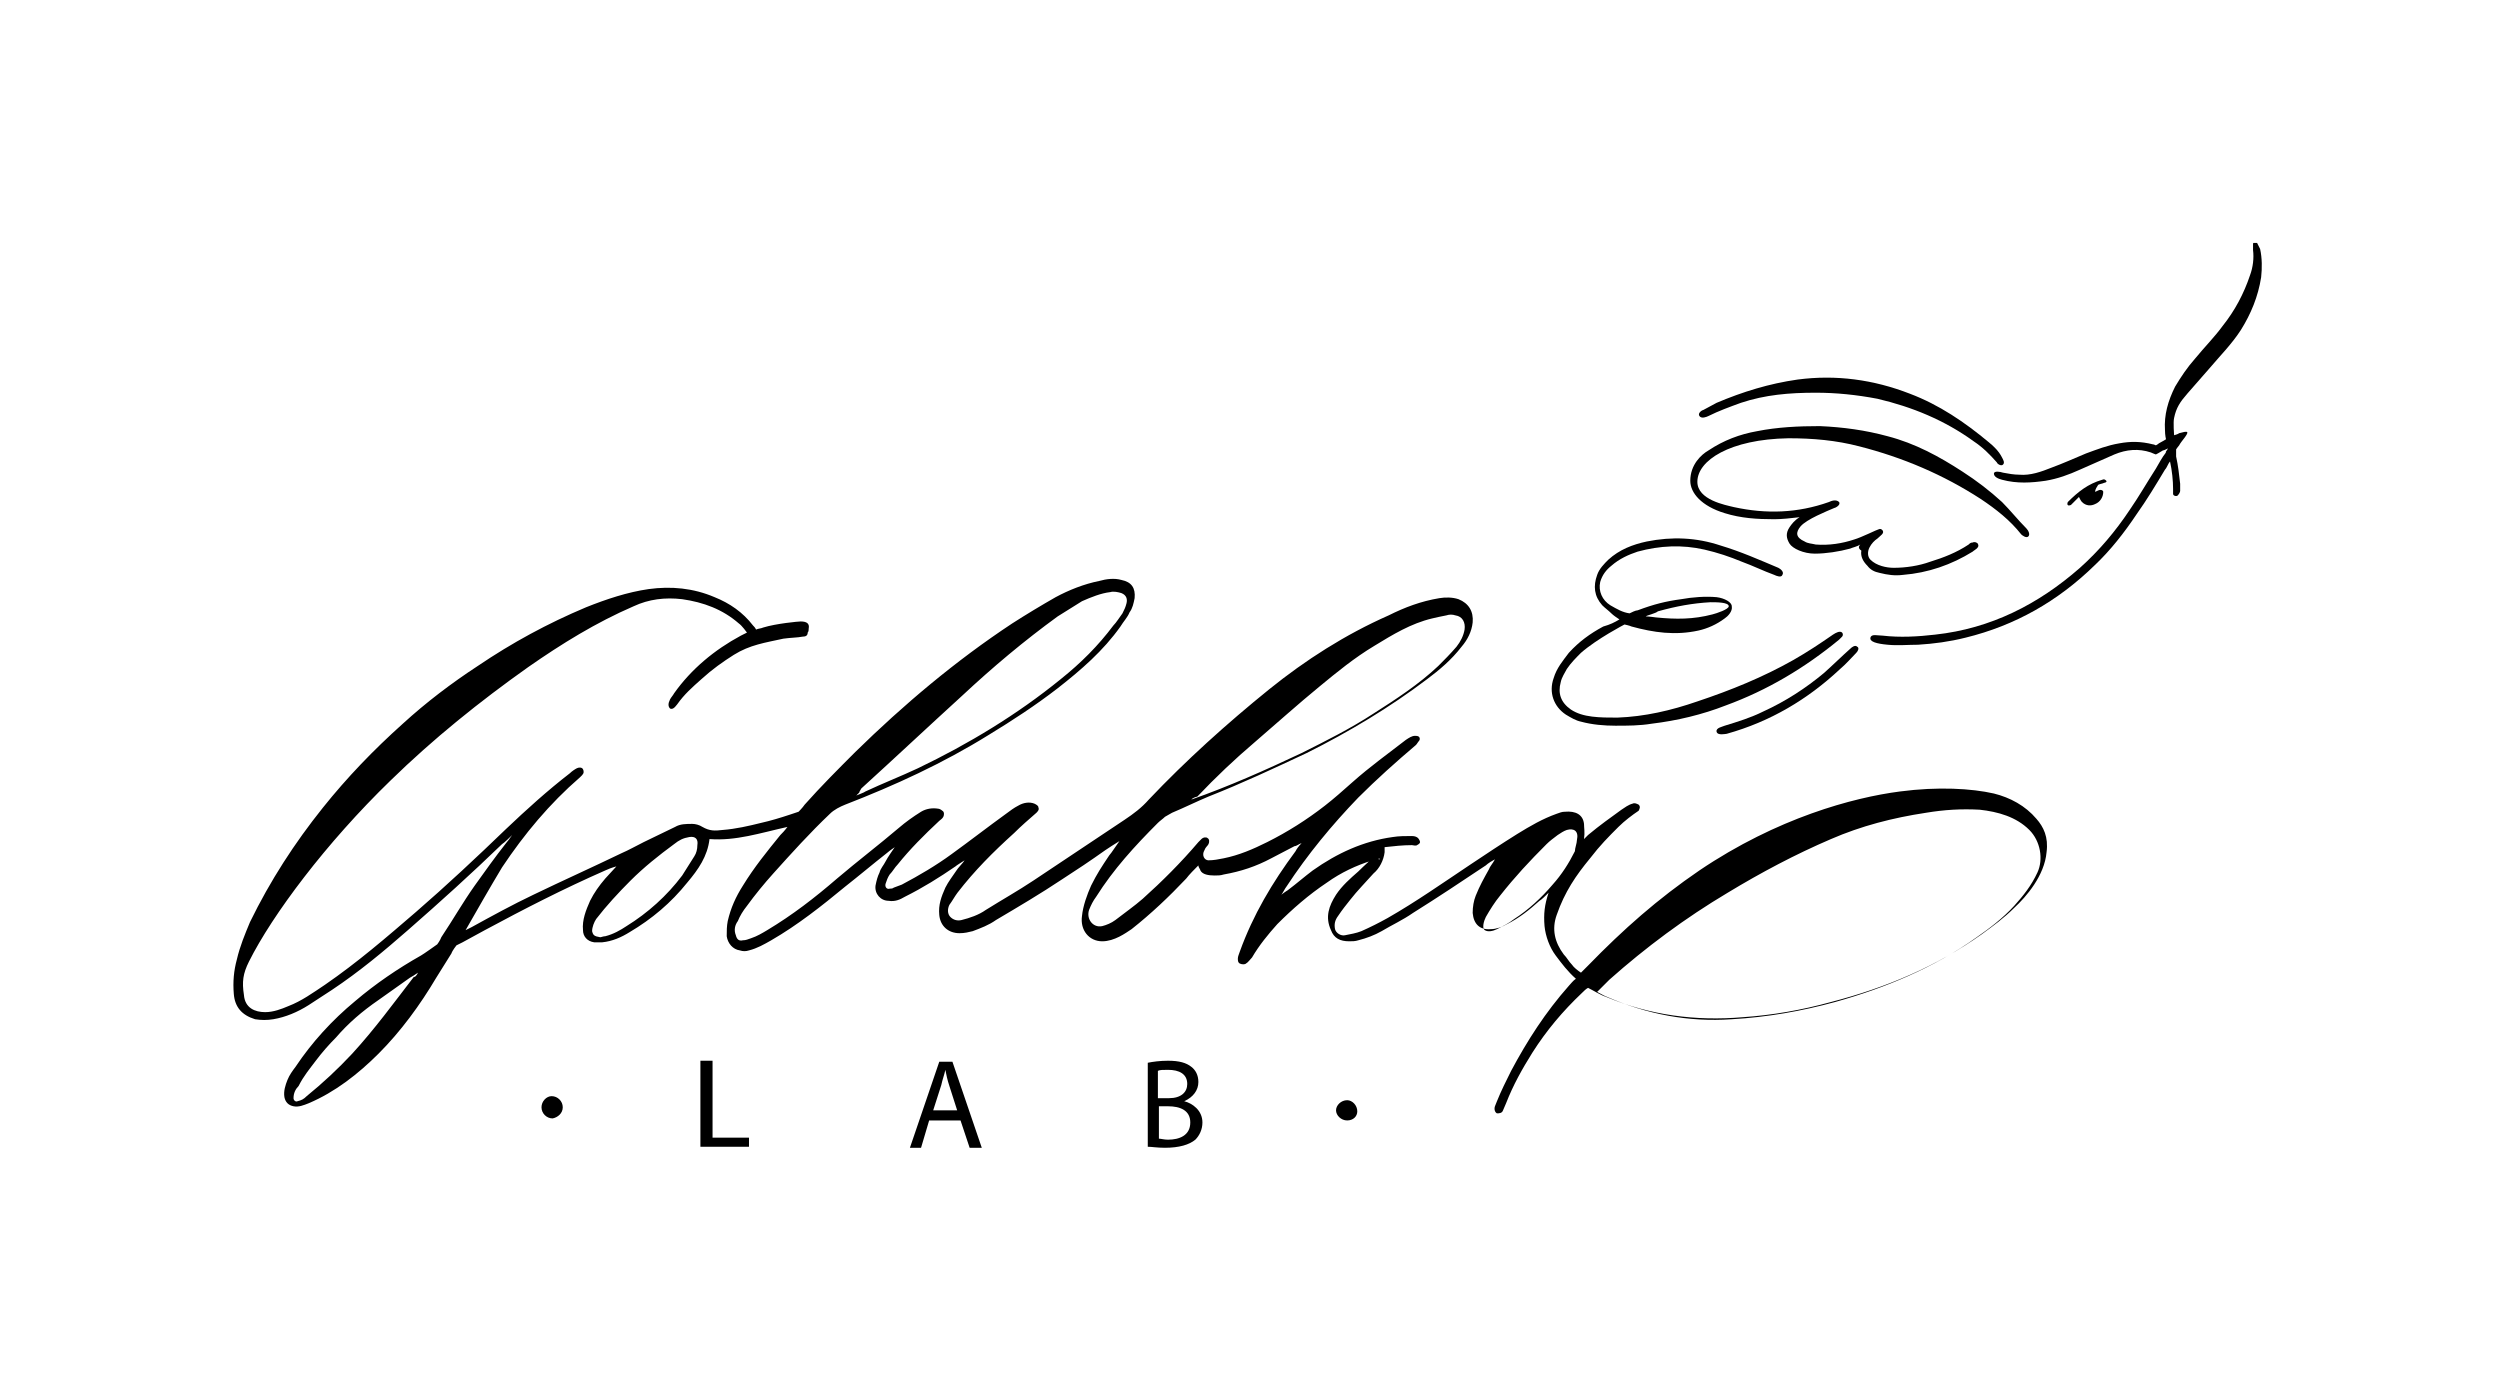<?xml version="1.0" encoding="UTF-8"?> <svg xmlns="http://www.w3.org/2000/svg" width="247" height="138" viewBox="0 0 247 138" fill="none"> <rect width="247" height="138" fill="white"></rect> <g clip-path="url(#clip0_7_67)"> <path d="M214.2 44.3C214 44.4 213.8 44.5 213.7 44.5C213.4 44.7 213 44.9 213 44.9C213 44.9 212.7 44.8 212.5 44.7C211.3 44.3 210.1 44.4 208.9 44.9C207.8 45.4 206.6 45.9 205.5 46.4C204.4 46.9 203.3 47.3 202.1 47.5C200.7 47.7 199.3 47.8 197.8 47.4C197.4 47.3 197 47.1 197 46.8C197 46.5 197.6 46.6 197.9 46.7C198.4 46.8 199 46.9 199.5 46.9C200.6 47 201.7 46.6 202.7 46.2C203.8 45.8 204.9 45.3 206.1 44.8C207.2 44.4 208.2 44 209.4 43.8C210.5 43.6 211.5 43.6 212.7 43.9C212.8 43.9 213 44 213 44C213 44 213.2 43.9 213.3 43.8C213.7 43.6 214 43.4 214 43.4C214 43.4 213.9 43 213.9 42.5C213.8 41 214.2 39.6 214.9 38.2C215.5 37.2 216.1 36.3 216.9 35.4C217.8 34.3 218.8 33.3 219.6 32.2C220.8 30.7 221.7 29 222.3 27.2C222.6 26.4 222.7 25.5 222.6 24.7C222.6 24.5 222.6 24.3 222.6 24.1C222.6 24 222.7 23.9 222.8 23.9C222.9 23.9 223 23.9 223 24C223.1 24.2 223.2 24.4 223.3 24.6C223.5 25.5 223.5 26.5 223.4 27.4C223.1 29.3 222.4 31 221.4 32.6C220.5 34 219.3 35.2 218.2 36.5C217.5 37.3 216.8 38.1 216.1 38.9C215.4 39.7 215 40.3 214.8 41.3C214.7 41.7 214.8 43 214.8 43C214.8 43 215.2 42.9 215.3 42.8C215.7 42.7 216 42.6 216.1 42.7C216.2 42.9 215.5 43.6 215.3 44C215.2 44.1 215 44.4 215 44.4C215 44.4 215 44.9 215 45.1C215.2 46 215.3 46.9 215.4 47.8C215.4 48 215.4 48.3 215.4 48.5C215.4 48.6 215.3 48.8 215.2 48.9C215.1 49.1 214.7 49 214.7 48.8C214.7 48.6 214.7 48.5 214.7 48.3C214.7 47.5 214.6 46.5 214.4 45.6C214.2 45.8 214.1 46.2 213.9 46.4C213 47.9 212.1 49.4 211.1 50.8C209.9 52.6 208.5 54.4 206.9 55.9C203.3 59.4 199.1 61.8 194.2 63C192.6 63.4 191.1 63.6 189.5 63.7C188.5 63.7 187.5 63.8 186.5 63.7C185.4 63.6 184.7 63.4 184.8 63C184.9 62.6 185.5 62.8 186 62.8C187.7 63 189.5 62.9 191.2 62.7C196.7 62.1 201.4 59.7 205.5 56.1C207.4 54.4 209 52.5 210.4 50.4C211.3 49.1 212.1 47.7 213 46.3C213.3 45.8 213.6 45.2 214 44.7C213.9 44.7 214.1 44.5 214.2 44.3Z" fill="black"></path> <path d="M160 61.2C159.7 61 159.4 60.8 159.2 60.6C158.9 60.3 158.6 60.1 158.3 59.8C157.5 58.9 157.4 57.9 157.8 56.8C158 56.2 158.5 55.7 158.9 55.3C160 54.3 161.3 53.8 162.7 53.5C165.2 53 167.6 53.1 170 53.9C172 54.5 173.8 55.3 175.7 56.1C175.9 56.2 176.3 56.5 176.1 56.8C176 57.1 175.5 56.9 175.3 56.8C174.2 56.4 173.2 55.9 172.1 55.5C170.9 55 169.7 54.6 168.4 54.3C166.2 53.8 164 53.9 161.8 54.5C160.9 54.8 160 55.2 159.2 55.9C158.7 56.3 158.3 56.8 158.1 57.5C157.9 58.4 158.3 59.3 159.1 59.8C159.8 60.2 160.3 60.5 161 60.6C161.2 60.5 161.6 60.3 161.8 60.3C163.4 59.7 164.6 59.4 166.1 59.2C167.2 59 168.5 58.9 169.6 59C170.4 59.1 171.1 59.5 171.1 59.9C171.2 60.4 170.7 60.9 170.4 61.1C169.6 61.7 168.7 62.1 167.8 62.3C165.5 62.8 163.4 62.5 161.2 61.9C161 61.8 160.5 61.7 160.5 61.7C160.5 61.7 157.8 63.1 156.2 64.5C155.7 65 155.2 65.5 154.8 66.1C154.6 66.5 154.3 66.9 154.2 67.4C153.9 68.5 154.2 69.4 155.2 70.1C155.8 70.5 156.5 70.7 157.3 70.8C158.1 70.9 158.9 70.9 159.8 70.9C162.5 70.8 165.1 70.2 167.7 69.3C171 68.2 174.2 66.9 177.2 65.2C178.6 64.4 179.8 63.6 181.1 62.7C181.4 62.5 181.8 62.3 182 62.5C182.1 62.6 182.1 62.8 182 62.9C181.9 63 181.8 63.1 181.7 63.2C178.3 66 174.6 68.2 170.5 69.7C168.2 70.6 165.7 71.2 163.2 71.5C162 71.7 160.8 71.7 159.6 71.7C158.5 71.7 157.3 71.6 156.2 71.3C155.7 71.2 155.2 70.9 154.7 70.6C153.5 69.8 153 68.4 153.5 67C153.8 66 154.4 65.3 155 64.5C156 63.4 157.1 62.6 158.4 61.9C159.1 61.7 159.5 61.5 160 61.2ZM162.6 60.9C162.9 60.9 163.6 61 163.6 61C165.6 61.2 167.3 61.2 169.2 60.7C169.6 60.6 170.8 60.2 170.8 59.9C170.8 59.5 169.6 59.5 169 59.5C167.2 59.6 165.6 59.9 163.8 60.4C163.6 60.6 162.7 60.8 162.6 60.9Z" fill="black"></path> <path d="M183.8 53.8C183.5 54 183 54.1 182.8 54.2C181.7 54.5 180.4 54.7 179.3 54.7C178.2 54.7 177.1 54.2 176.8 53.7C176.5 53.2 176.4 52.7 176.8 52.1C177 51.8 177.3 51.4 177.8 51.1C177 51.2 176 51.3 175.3 51.3C173.6 51.3 172 51.2 170.4 50.7C168.1 50 167 48.7 167 47.5C167 45.9 168.1 44.9 168.8 44.5C170.3 43.5 171.9 42.9 173.6 42.6C175.6 42.2 177.7 42.1 179.8 42.1C182.1 42.2 184.3 42.5 186.5 43.1C189.2 43.8 191.6 45.1 193.9 46.6C195.3 47.5 196.6 48.5 197.8 49.6C198.6 50.4 199.4 51.4 200.2 52.2C200.4 52.4 200.6 52.8 200.4 53C200.2 53.2 199.8 52.9 199.7 52.8C198.6 51.4 197.2 50.3 195.7 49.3C192 46.9 188 45.2 183.7 44.1C181.4 43.5 179.1 43.3 176.7 43.3C170.9 43.4 167.7 45.5 167.7 47.6C167.7 49.4 170.5 49.9 171.3 50.1C174.5 50.8 177.6 50.7 180.7 49.6C180.9 49.5 181.4 49.3 181.7 49.6C181.9 49.9 181.3 50.2 181.2 50.2C180.5 50.5 178.5 51.3 177.9 52C177.4 52.6 177.4 53.1 178.3 53.5C178.6 53.7 179 53.7 179.4 53.8C180.7 53.9 182 53.7 183.2 53.3C183.9 53.1 185.5 52.3 185.6 52.3C185.8 52.2 185.9 52.3 186 52.4C186.2 52.7 185.8 52.9 185.5 53.2C185.2 53.4 184.9 53.7 184.7 54.1C184.5 54.5 184.5 55 184.8 55.3C185.4 55.9 186.4 56.1 187.1 56.1C188.3 56.1 189.6 55.9 190.7 55.5C192 55.1 193.3 54.6 194.5 53.8C194.6 53.7 194.7 53.6 194.9 53.6C195.1 53.5 195.3 53.6 195.4 53.7C195.5 53.9 195.5 54 195.3 54.2C195.2 54.3 195 54.4 194.9 54.5C192.8 55.8 190.5 56.6 188 56.8C187.2 56.9 186.5 56.8 185.7 56.6C185.2 56.5 184.8 56.3 184.5 55.9C184.1 55.5 183.8 55 183.9 54.4C183.6 54.2 183.6 54 183.8 53.8Z" fill="black"></path> <path d="M179.4 38.8C176.8 38.8 174.4 39 172 39.8C170.9 40.2 169.8 40.6 168.8 41.1C168.6 41.2 168.1 41.4 167.9 41.1C167.7 40.8 168.2 40.5 168.3 40.5C168.7 40.3 169.2 40 169.6 39.8C172.2 38.7 174.8 37.9 177.6 37.5C181.4 37 185.1 37.5 188.7 38.9C191.6 40 194.1 41.7 196.5 43.7C197 44.1 197.5 44.6 197.8 45.2C197.9 45.4 198.1 45.7 197.9 45.9C197.7 46.1 197.3 45.8 197.3 45.7C196.6 44.9 195.9 44.2 195 43.6C192.1 41.5 188.9 40.2 185.5 39.4C183.4 39 181.4 38.8 179.4 38.8Z" fill="black"></path> <path d="M169.6 72.3C169.5 71.9 170.2 71.8 170.4 71.7C171.7 71.3 173 70.9 174.2 70.3C176.4 69.3 178.4 68 180.2 66.5C181.1 65.7 181.9 64.9 182.8 64.1C183 63.9 183.3 63.7 183.5 63.9C183.7 64 183.6 64.3 183.4 64.5C182.9 65 182.4 65.6 181.8 66.1C178.6 69.1 174.9 71.3 170.6 72.5C170.5 72.5 169.7 72.7 169.6 72.3Z" fill="black"></path> <path d="M207 48.6C207.2 48.5 207.4 48.4 207.5 48.4C207.7 48.4 207.8 48.5 207.8 48.6C207.8 49.1 207.5 49.6 207 49.8C206.6 50 206.1 50 205.7 49.6C205.6 49.5 205.5 49.3 205.4 49.1C205.1 49.4 204.8 49.7 204.6 49.9C204.5 49.9 204.4 50 204.3 49.9C204.2 49.8 204.3 49.6 204.3 49.6C205.3 48.6 206.3 47.8 207.7 47.4C207.9 47.3 208 47.4 208.1 47.5C208.2 47.6 208 47.7 207.9 47.7C207.7 47.8 207.5 47.8 207.3 47.9C207.2 48.1 207 48.3 207 48.6Z" fill="black"></path> <path d="M136.3 84.8C136 84.9 135.8 85 135.6 85C134 85.5 132.5 86.2 131.1 87.2C129.3 88.4 127.7 89.8 126.2 91.3C125.3 92.3 124.4 93.4 123.7 94.6C123.5 94.8 123.3 95.1 123.1 95.2C123 95.3 122.7 95.3 122.5 95.2C122.3 95.1 122.3 94.9 122.3 94.7C122.3 94.5 122.4 94.3 122.5 94C123.8 90.4 125.7 87.2 128 84.1C128.1 83.9 128.3 83.6 128.6 83.3C128.3 83.4 128.1 83.6 127.9 83.6C127.1 84 126.4 84.4 125.6 84.8C124.1 85.6 122.6 86.1 120.9 86.4C120.6 86.5 120.3 86.5 120 86.5C119.4 86.5 118.8 86.4 118.6 86C118.6 85.9 118.4 85.7 118.4 85.5C118 85.9 117.5 86.4 117.2 86.8C115.5 88.6 113.7 90.3 111.8 91.8C111.2 92.2 110.1 93 108.9 93C107.6 93 106.7 91.9 106.9 90.5C107 89.5 107.4 88.4 107.8 87.5C108.4 86.3 108.8 85.7 109.6 84.5C109.8 84.3 110.3 83.5 110.6 83.1C110.1 83.4 109.5 83.8 109.2 84C107.8 85 106.3 86 104.9 86.9C102.8 88.3 100.6 89.6 98.4 90.9C97.7 91.4 96.9 91.7 96.1 92C95.7 92.1 95.3 92.2 94.8 92.2C93.7 92.2 92.9 91.5 92.8 90.4C92.7 89.4 93 88.6 93.4 87.7C93.7 87.1 94.1 86.6 94.5 86C94.6 85.8 95.2 85.2 95.3 85C95 85.2 94.5 85.5 94.4 85.6C92.8 86.7 91.2 87.7 89.4 88.6C88.9 88.9 88.4 89.1 87.8 89C87 89 86.4 88.3 86.5 87.5C86.6 87 86.7 86.6 86.9 86.2C87 85.8 87.3 85.5 87.5 85.1C87.7 84.7 88.2 84 88.4 83.7C88.1 83.9 87.7 84.2 87.6 84.3C86.2 85.4 84.9 86.5 83.5 87.6C81.2 89.5 78.8 91.4 76.2 92.9C75.5 93.3 74.8 93.7 74 93.9C73.7 94 73.4 94 73.1 93.9C72.4 93.8 71.9 93.2 71.8 92.5C71.8 92 71.8 91.5 71.9 91C72.2 89.7 72.7 88.6 73.4 87.5C74.5 85.7 75.8 84.1 77.1 82.5C77.3 82.3 77.5 82.1 77.8 81.7C75.1 82.3 72.7 83.1 70.1 82.9C69.9 84.6 69 85.9 67.9 87.2C66.3 89.2 64.4 90.8 62.2 92.1C61.4 92.6 60.5 93 59.5 93.1C59.2 93.1 59 93.1 58.7 93.1C58 93 57.6 92.5 57.6 91.9C57.5 90.9 57.9 89.9 58.3 89C58.7 88.2 59.2 87.5 59.8 86.8C60.1 86.5 60.6 85.9 60.9 85.6C60.5 85.7 60 85.9 59.8 86C55.7 87.8 51.8 89.8 47.9 91.9C47.2 92.3 46.4 92.7 45.7 93.1C45.5 93.2 45.1 93.4 45.1 93.4C45.1 93.4 44.7 93.9 44.6 94.2C44.1 95 43.6 95.8 43.1 96.6C41.5 99.3 39.6 101.9 37.4 104.1C35.4 106.1 33.1 107.9 30.5 109C30 109.2 29.5 109.4 29 109.3C28.5 109.2 28.2 108.9 28.1 108.4C28 107.8 28.2 107.2 28.4 106.7C28.6 106.2 28.9 105.8 29.2 105.4C30.8 103 32.8 100.8 35.1 98.9C37.1 97.2 39.3 95.7 41.6 94.4C41.8 94.3 43.2 93.3 43.2 93.3C43.2 93.3 43.5 92.9 43.6 92.6C44.8 90.8 45.7 89.2 46.9 87.5C47.9 86.1 48.9 84.7 50 83.3C50.1 83.2 50.4 82.8 50.6 82.5C50.5 82.6 49.8 83.3 49.6 83.4C46.6 86.3 43.5 89.1 40.3 91.9C37.9 94 35.5 96 32.8 97.8C32 98.3 31.3 98.8 30.5 99.3C29.4 100 28.2 100.5 27 100.7C26.4 100.8 25.8 100.8 25.2 100.7C23.9 100.3 23.2 99.5 23.1 98.2C23 97 23.1 95.9 23.4 94.8C23.7 93.5 24.2 92.3 24.7 91.1C26.7 87 29.1 83.3 31.9 79.8C34.3 76.8 36.9 74.1 39.8 71.5C42.1 69.4 44.6 67.5 47.2 65.8C50.6 63.5 54.1 61.6 57.9 60C59.9 59.2 62 58.5 64.1 58.2C66.3 57.9 68.5 58.1 70.6 59C72.1 59.6 73.4 60.5 74.4 61.8C74.5 61.9 74.6 62 74.7 62.2C74.9 62.1 75.2 62.1 75.4 62C76.7 61.6 78.9 61.4 79.1 61.4C79.7 61.4 80 61.6 79.9 62.1C79.9 62.2 79.9 62.4 79.8 62.5C79.8 62.8 79.6 62.9 79.3 62.9C78.8 63 78.1 63 77.4 63.1C75.6 63.5 74.1 63.7 72.5 64.7C71.4 65.4 70.4 66.1 69.3 67.1C68.4 67.9 67.6 68.6 66.9 69.6C66.6 70 66.4 70.1 66.2 70C66 69.8 66 69.5 66.2 69.1C66.3 68.9 66.5 68.7 66.6 68.5C68.3 66.1 70.6 64.2 73.2 62.8C73.4 62.7 73.6 62.6 73.8 62.5C73.8 62.5 73.3 61.8 73 61.6C71.4 60.2 69.5 59.5 67.4 59.2C65.7 59 64.1 59.2 62.6 59.9C58.9 61.5 55.5 63.6 52.2 65.9C47.4 69.3 42.8 73 38.6 77.1C32.2 83.3 26.9 90.4 24.6 95C24 96.2 23.9 97 24.1 98.3C24.2 99.6 25.2 100 26.2 100C27 100 27.8 99.7 28.5 99.4C29.8 98.9 30.9 98.1 32.1 97.3C35.3 95.1 38.2 92.6 41.1 90.1C44.1 87.5 47.1 84.7 50 81.9C52 80 54.1 78.1 56.3 76.4C56.5 76.2 56.8 76 57 75.9C57.2 75.8 57.5 75.8 57.6 76C57.7 76.2 57.7 76.4 57.5 76.6C57.4 76.7 57.4 76.7 57.3 76.8C54.3 79.4 51.8 82.4 49.6 85.7C48.4 87.7 47.2 89.8 46 91.9C46.2 91.8 46.4 91.7 46.6 91.6C48.6 90.5 50.6 89.4 52.7 88.4C55.6 87 58.5 85.7 61.4 84.3C62.1 84 62.8 83.6 63.6 83.2C64.6 82.7 65.7 82.2 66.7 81.7C67.2 81.4 67.8 81.4 68.4 81.4C68.7 81.4 69.1 81.5 69.4 81.7C70.1 82.1 70.6 82.1 71.4 82C72.7 81.9 74 81.6 75.2 81.3C76.1 81.1 77.1 80.8 78 80.5C78.3 80.4 78.9 80.2 78.9 80.2C78.9 80.2 79.3 79.8 79.5 79.5C81.1 77.7 82.8 76 84.5 74.3C89.3 69.6 94.4 65.3 100 61.6C101.4 60.7 102.9 59.8 104.3 59C105.6 58.3 107.1 57.7 108.6 57.4C109.3 57.2 110.1 57.1 110.8 57.3C111.8 57.5 112.2 58.1 112.1 59.1C112 59.6 111.9 60.1 111.6 60.5C111.4 61 111 61.4 110.7 61.9C109 64.3 106.8 66.2 104.5 68C102.3 69.7 100 71.2 97.7 72.6C93.2 75.4 88.4 77.6 83.5 79.5C83 79.7 82.4 80 82 80.4C80 82.3 78.2 84.3 76.4 86.3C75.5 87.3 74.6 88.4 73.8 89.5C73.4 90 73.1 90.5 72.9 91C72.6 91.4 72.5 91.9 72.7 92.4C72.8 92.8 73 93 73.4 92.9C73.7 92.9 73.9 92.8 74.2 92.7C74.8 92.5 75.3 92.2 75.8 91.9C78.3 90.4 80.5 88.7 82.7 86.8C84.7 85.1 86.8 83.5 88.8 81.8C89.5 81.2 90.2 80.7 91 80.2C91.5 79.9 92.1 79.8 92.7 79.9C92.8 79.9 93 80 93.1 80.1C93.3 80.2 93.3 80.5 93.2 80.7C93.1 80.9 92.9 81 92.8 81.1C91.3 82.5 89.9 83.9 88.7 85.4C88.4 85.7 88.2 86.1 87.9 86.4C87.7 86.7 87.6 87 87.5 87.3C87.4 87.6 87.6 87.9 87.9 87.8C88 87.8 88.2 87.8 88.3 87.7C88.6 87.6 88.8 87.5 89.1 87.4C90.8 86.5 92.5 85.5 94 84.4C95.8 83.1 97.6 81.7 99.4 80.4C99.8 80.1 100.2 79.8 100.6 79.6C101.1 79.3 101.7 79.2 102.2 79.4C102.4 79.5 102.6 79.6 102.6 79.8C102.7 80 102.5 80.2 102.4 80.3C101.6 81 100.9 81.6 100.2 82.3C98.1 84.2 96.3 86 94.6 88.2C94.3 88.6 94.1 89 93.8 89.4C93.6 89.8 93.6 90.3 93.9 90.6C94.2 90.9 94.6 91 95 90.9C95.8 90.7 96.7 90.4 97.4 89.9C99 88.9 100.6 88 102.1 87C105.1 85 108.1 83 111.1 81C112 80.4 112.8 79.8 113.5 79C117.2 75.1 121.2 71.5 125.4 68.1C129 65.2 132.9 62.7 137.2 60.8C138.8 60 140.4 59.4 142.2 59.1C142.8 59 143.5 59 144.1 59.2C145.1 59.6 145.6 60.4 145.5 61.5C145.4 62.4 145 63.2 144.4 63.9C143.4 65.2 142.2 66.2 141 67.1C137.3 69.9 133.3 72.3 129.1 74.4C125.9 75.9 122.7 77.4 119.4 78.7C118.2 79.2 117 79.8 115.8 80.3C115.6 80.4 115.3 80.6 115.1 80.7C114.9 80.9 114.6 81.1 114.4 81.3C112.1 83.6 110 85.9 108.3 88.6C108 89 107.8 89.4 107.6 89.9C107.3 90.8 108 91.7 108.9 91.5C109.3 91.4 109.8 91.2 110.2 90.9C111.1 90.2 112.1 89.5 112.9 88.8C114.8 87.1 116.7 85.2 118.4 83.2C118.5 83.1 118.6 83 118.7 82.9C118.9 82.7 119.2 82.7 119.3 82.8C119.5 82.9 119.5 83.2 119.4 83.4C119.3 83.6 119.1 83.7 119 84C118.7 84.5 119 85 119.4 85C119.9 85 120.4 84.9 120.9 84.8C122.4 84.5 123.8 83.9 125.2 83.2C127.2 82.2 129.1 81 130.9 79.6C131.8 78.9 132.7 78.1 133.6 77.3C135.4 75.7 137.1 74.5 138.9 73.1C139.2 72.9 139.5 72.7 139.8 72.7C139.9 72.7 140.1 72.7 140.2 72.8C140.3 72.9 140.3 73.1 140.2 73.2C140.1 73.3 140 73.5 139.9 73.6C137.9 75.3 136 77 134.2 78.8C131.6 81.5 129.2 84.4 127.1 87.6C127 87.7 126.7 88.3 126.6 88.4C127.1 88 127.2 88 127.3 87.9C128.1 87.3 128.9 86.6 129.7 86C132.1 84.3 134.7 83.1 137.6 82.7C138.2 82.6 138.9 82.6 139.5 82.6C139.8 82.6 140 82.7 140.1 82.8C140.2 82.9 140.3 83.1 140.3 83.2C140.3 83.3 140.2 83.4 140 83.5C139.9 83.6 139.6 83.5 139.5 83.5C138.6 83.5 137.7 83.6 136.8 83.7C136.8 83.9 136.8 84 136.8 84.2C136.7 85 136.3 85.8 135.7 86.3C134.9 87.2 134.1 88 133.4 88.9C133 89.4 132.6 89.9 132.2 90.5C131.9 90.9 131.8 91.3 131.9 91.8C132 92.2 132.5 92.5 132.9 92.4C133.4 92.3 134 92.2 134.5 92C135.4 91.6 136.2 91.2 137.1 90.7C139.9 89.1 142.6 87.2 145.3 85.4C146.8 84.4 148.3 83.4 149.9 82.4C151.2 81.6 152.4 80.9 153.8 80.4C154.1 80.3 154.3 80.2 154.6 80.2C155.7 80.1 156.4 80.5 156.5 81.4C156.5 81.8 156.6 82.2 156.5 82.9C156.7 82.7 156.8 82.6 156.9 82.5C158.1 81.5 159.1 80.8 160.2 80C160.5 79.8 160.9 79.5 161.3 79.4C161.5 79.3 161.7 79.4 161.9 79.5C162.1 79.7 162 79.9 161.9 80.1C161.3 80.5 160.5 81.1 159.9 81.7C158.9 82.7 158.1 83.5 157.1 84.8C155.7 86.5 154.6 88.1 153.8 90.4C153.3 91.8 153.6 93.1 154.5 94.3C154.8 94.6 155 95 155.3 95.3C155.5 95.6 155.9 95.9 156.2 96.1C156.6 95.7 156.7 95.6 156.9 95.4C160.4 91.8 163.8 88.8 167.9 86C175.6 80.8 183.1 78.8 187.7 78.2C191.5 77.7 194.8 77.9 197 78.4C198.6 78.8 200.1 79.6 201.2 80.9C201.9 81.7 202.4 82.7 202.2 84.2C202 86.5 200.2 88.6 199 89.7C198 90.7 196.9 91.5 195.8 92.3C191.3 95.5 186.3 97.6 180.9 99C178 99.8 175.1 100.3 172.2 100.5C167.5 100.9 163 100.3 158.7 98.5C158.1 98.3 157.5 97.9 156.9 97.6C156.7 97.7 156.5 97.9 156.3 98.1C154.4 99.9 152.8 101.8 151.4 104C150.4 105.6 149.5 107.2 148.8 109C148.7 109.2 148.6 109.5 148.5 109.7C148.4 110 148.1 110 147.9 110C147.7 109.9 147.6 109.6 147.7 109.3C147.8 109.1 147.8 109 147.9 108.8C148.3 107.8 148.8 106.8 149.3 105.8C150.9 102.8 152.7 100 155 97.4C155.2 97.2 155.4 96.9 155.7 96.7C154.9 96 154.3 95.2 153.7 94.4C153.1 93.6 152.7 92.5 152.6 91.5C152.5 90.3 152.6 89.4 153 88.2C152.7 88.5 152.3 88.9 152.1 89C151.1 89.9 150.1 90.7 148.9 91.3C148.4 91.6 147.8 91.8 147.3 91.8C146.2 91.9 145.6 91.3 145.5 90.2C145.5 89.6 145.6 89 145.8 88.5C146.2 87.5 146.6 86.8 147.1 85.9C147.2 85.6 147.5 85.3 147.7 84.9C147.5 85 147 85.3 146.8 85.5C144.4 87.1 142 88.7 139.6 90.2C138.6 90.9 137.5 91.4 136.5 92C135.8 92.4 135 92.7 134.2 92.9C133.9 93 133.6 93 133.3 93C132.4 93 131.8 92.7 131.5 91.9C130.9 90.6 131.3 89.5 132 88.4C132.6 87.5 133.4 86.8 134.2 86.1C134.8 85.5 135.5 84.9 136.1 84.3C136.2 85.1 136.3 85 136.3 84.8ZM157.8 98C158.2 98.2 158.5 98.4 158.8 98.5C162.7 100.2 166.8 101 171.1 100.7C174.6 100.5 178 99.9 181.3 99C186.3 97.6 191.1 95.6 195.3 92.6C196.6 91.7 197.9 90.7 199 89.5C199.9 88.5 200.7 87.5 201.3 86.2C201.9 84.9 201.6 83.1 200.5 82C199.2 80.7 197.4 80.2 195.6 80C193.8 79.9 192.1 80 190.3 80.3C187 80.8 183.9 81.6 180.9 82.9C177.4 84.4 174 86.2 170.7 88.2C166.5 90.7 162.6 93.6 159 96.8C158.6 97.2 158.3 97.5 157.8 98ZM117.7 79C121.4 77.7 125 76.1 128.6 74.4C131 73.2 133.4 72 135.7 70.5C137.9 69.1 140.2 67.6 142.1 65.8C142.7 65.2 143.3 64.6 143.9 63.9C144.3 63.4 144.6 62.8 144.7 62.2C144.8 61.5 144.5 60.9 143.8 60.8C143.5 60.7 143.2 60.7 142.9 60.8C142.4 60.9 141.9 61 141.5 61.1C139.4 61.6 137.6 62.7 135.8 63.8C133.8 65 132.1 66.4 130.4 67.8C128.2 69.6 126.1 71.5 124 73.3C122 75 120.1 76.8 118.3 78.7C117.9 78.8 117.8 78.9 117.7 79ZM84.9 78.3C84.8 78.4 84.8 78.4 84.6 78.6C84.8 78.5 85.4 78.3 85.5 78.2C87.2 77.4 89 76.7 90.7 75.9C95.7 73.5 100.5 70.6 104.8 67.1C106.8 65.5 108.5 63.8 110 61.8C110.3 61.5 110.6 61 110.9 60.6C111.1 60.2 111.2 60 111.3 59.6C111.4 59.2 111.3 58.8 110.8 58.6C110.5 58.5 110 58.4 109.7 58.5C108.8 58.6 107.8 59 106.9 59.4C106.1 59.9 105.3 60.4 104.5 60.9C101.2 63.3 98.1 65.9 95.1 68.7C91.7 71.8 88.4 74.9 85.1 77.9C85 78.1 84.9 78.2 84.9 78.3ZM59.3 92.6C59.4 92.6 59.6 92.5 59.8 92.5C60.6 92.3 61.3 91.9 61.9 91.5C64 90.2 65.9 88.5 67.4 86.5C67.8 85.9 68.2 85.2 68.6 84.6C68.8 84.3 68.9 83.9 68.9 83.5C69 82.9 68.7 82.6 68.1 82.7C67.5 82.8 67.1 83 66.6 83.4C65.1 84.5 63.6 85.7 62.3 87C61.1 88.2 59.9 89.5 58.9 90.8C58.7 91.1 58.5 91.6 58.5 92C58.6 92.4 58.7 92.5 59.3 92.6ZM155.8 83C156 82.1 155.5 81.8 154.8 82C154.5 82.1 154.2 82.3 153.9 82.5C153.5 82.8 153.1 83.1 152.8 83.4C151.1 85.1 149.7 86.6 148.2 88.5C147.7 89.1 147.2 89.9 146.8 90.6C146.6 91 146.4 91.7 146.7 91.9C147 92.1 147.5 92 147.9 91.8C148.5 91.5 149.1 91.2 149.6 90.8C151 89.9 152.3 88.7 153.4 87.4C154.3 86.4 155 85.3 155.6 84.1C155.6 83.8 155.8 83.3 155.8 83ZM41.3 96.1C41 96.3 40.7 96.5 40.5 96.6C39.5 97.3 38.4 98.1 37.4 98.8C35.8 99.9 34.4 101.1 33.2 102.5C32.5 103.2 31.8 104 31.2 104.8C30.6 105.6 30 106.3 29.5 107.3C29.2 107.6 29 108 29 108.5C29 108.7 29.2 108.9 29.4 108.8C29.8 108.7 30 108.6 30.3 108.3C31.9 107 33.4 105.6 34.8 104.1C37 101.7 38.9 99.1 40.9 96.5C41 96.6 41.2 96.3 41.3 96.1Z" fill="black"></path> <path d="M54.5 108.3C55.1 108.3 55.6 108.8 55.6 109.4C55.6 110 55.1 110.4 54.6 110.5C54 110.5 53.5 110 53.5 109.4C53.5 108.8 54 108.3 54.5 108.3Z" fill="black"></path> <path d="M133.1 108.7C133.6 108.7 134.1 109.2 134.1 109.8C134.1 110.3 133.7 110.7 133.1 110.7C132.5 110.7 132 110.2 132 109.7C132 109.2 132.5 108.7 133.1 108.7Z" fill="black"></path> <path d="M69.3 104.8H70.4V112.4H74V113.3H69.2V104.8H69.3Z" fill="black"></path> <path d="M91.8 110.7L91 113.4H89.9L92.8 104.9H94.1L97 113.4H95.8L94.9 110.7H91.8ZM94.6 109.8L93.8 107.3C93.6 106.7 93.5 106.2 93.4 105.7C93.3 106.2 93.1 106.7 93 107.2L92.2 109.7H94.6V109.8Z" fill="black"></path> <path d="M113.4 105C113.9 104.9 114.6 104.8 115.4 104.8C116.5 104.8 117.2 105 117.7 105.4C118.1 105.7 118.4 106.2 118.4 106.9C118.4 107.7 117.9 108.4 117 108.8C117.8 109 118.8 109.7 118.8 110.9C118.8 111.6 118.5 112.2 118.1 112.6C117.5 113.1 116.5 113.4 115.1 113.4C114.3 113.4 113.8 113.3 113.4 113.3V105V105ZM114.5 108.5H115.5C116.7 108.5 117.3 107.9 117.3 107.1C117.3 106.1 116.5 105.7 115.4 105.7C114.9 105.7 114.6 105.7 114.4 105.8V108.5H114.5ZM114.5 112.5C114.7 112.5 115 112.6 115.4 112.6C116.5 112.6 117.6 112.2 117.6 110.9C117.6 109.7 116.6 109.3 115.4 109.3H114.5V112.5Z" fill="black"></path> </g> <defs> <clipPath id="clip0_7_67"> <rect width="200.5" height="89.5" fill="white" transform="translate(23 24)"></rect> </clipPath> </defs> </svg> 